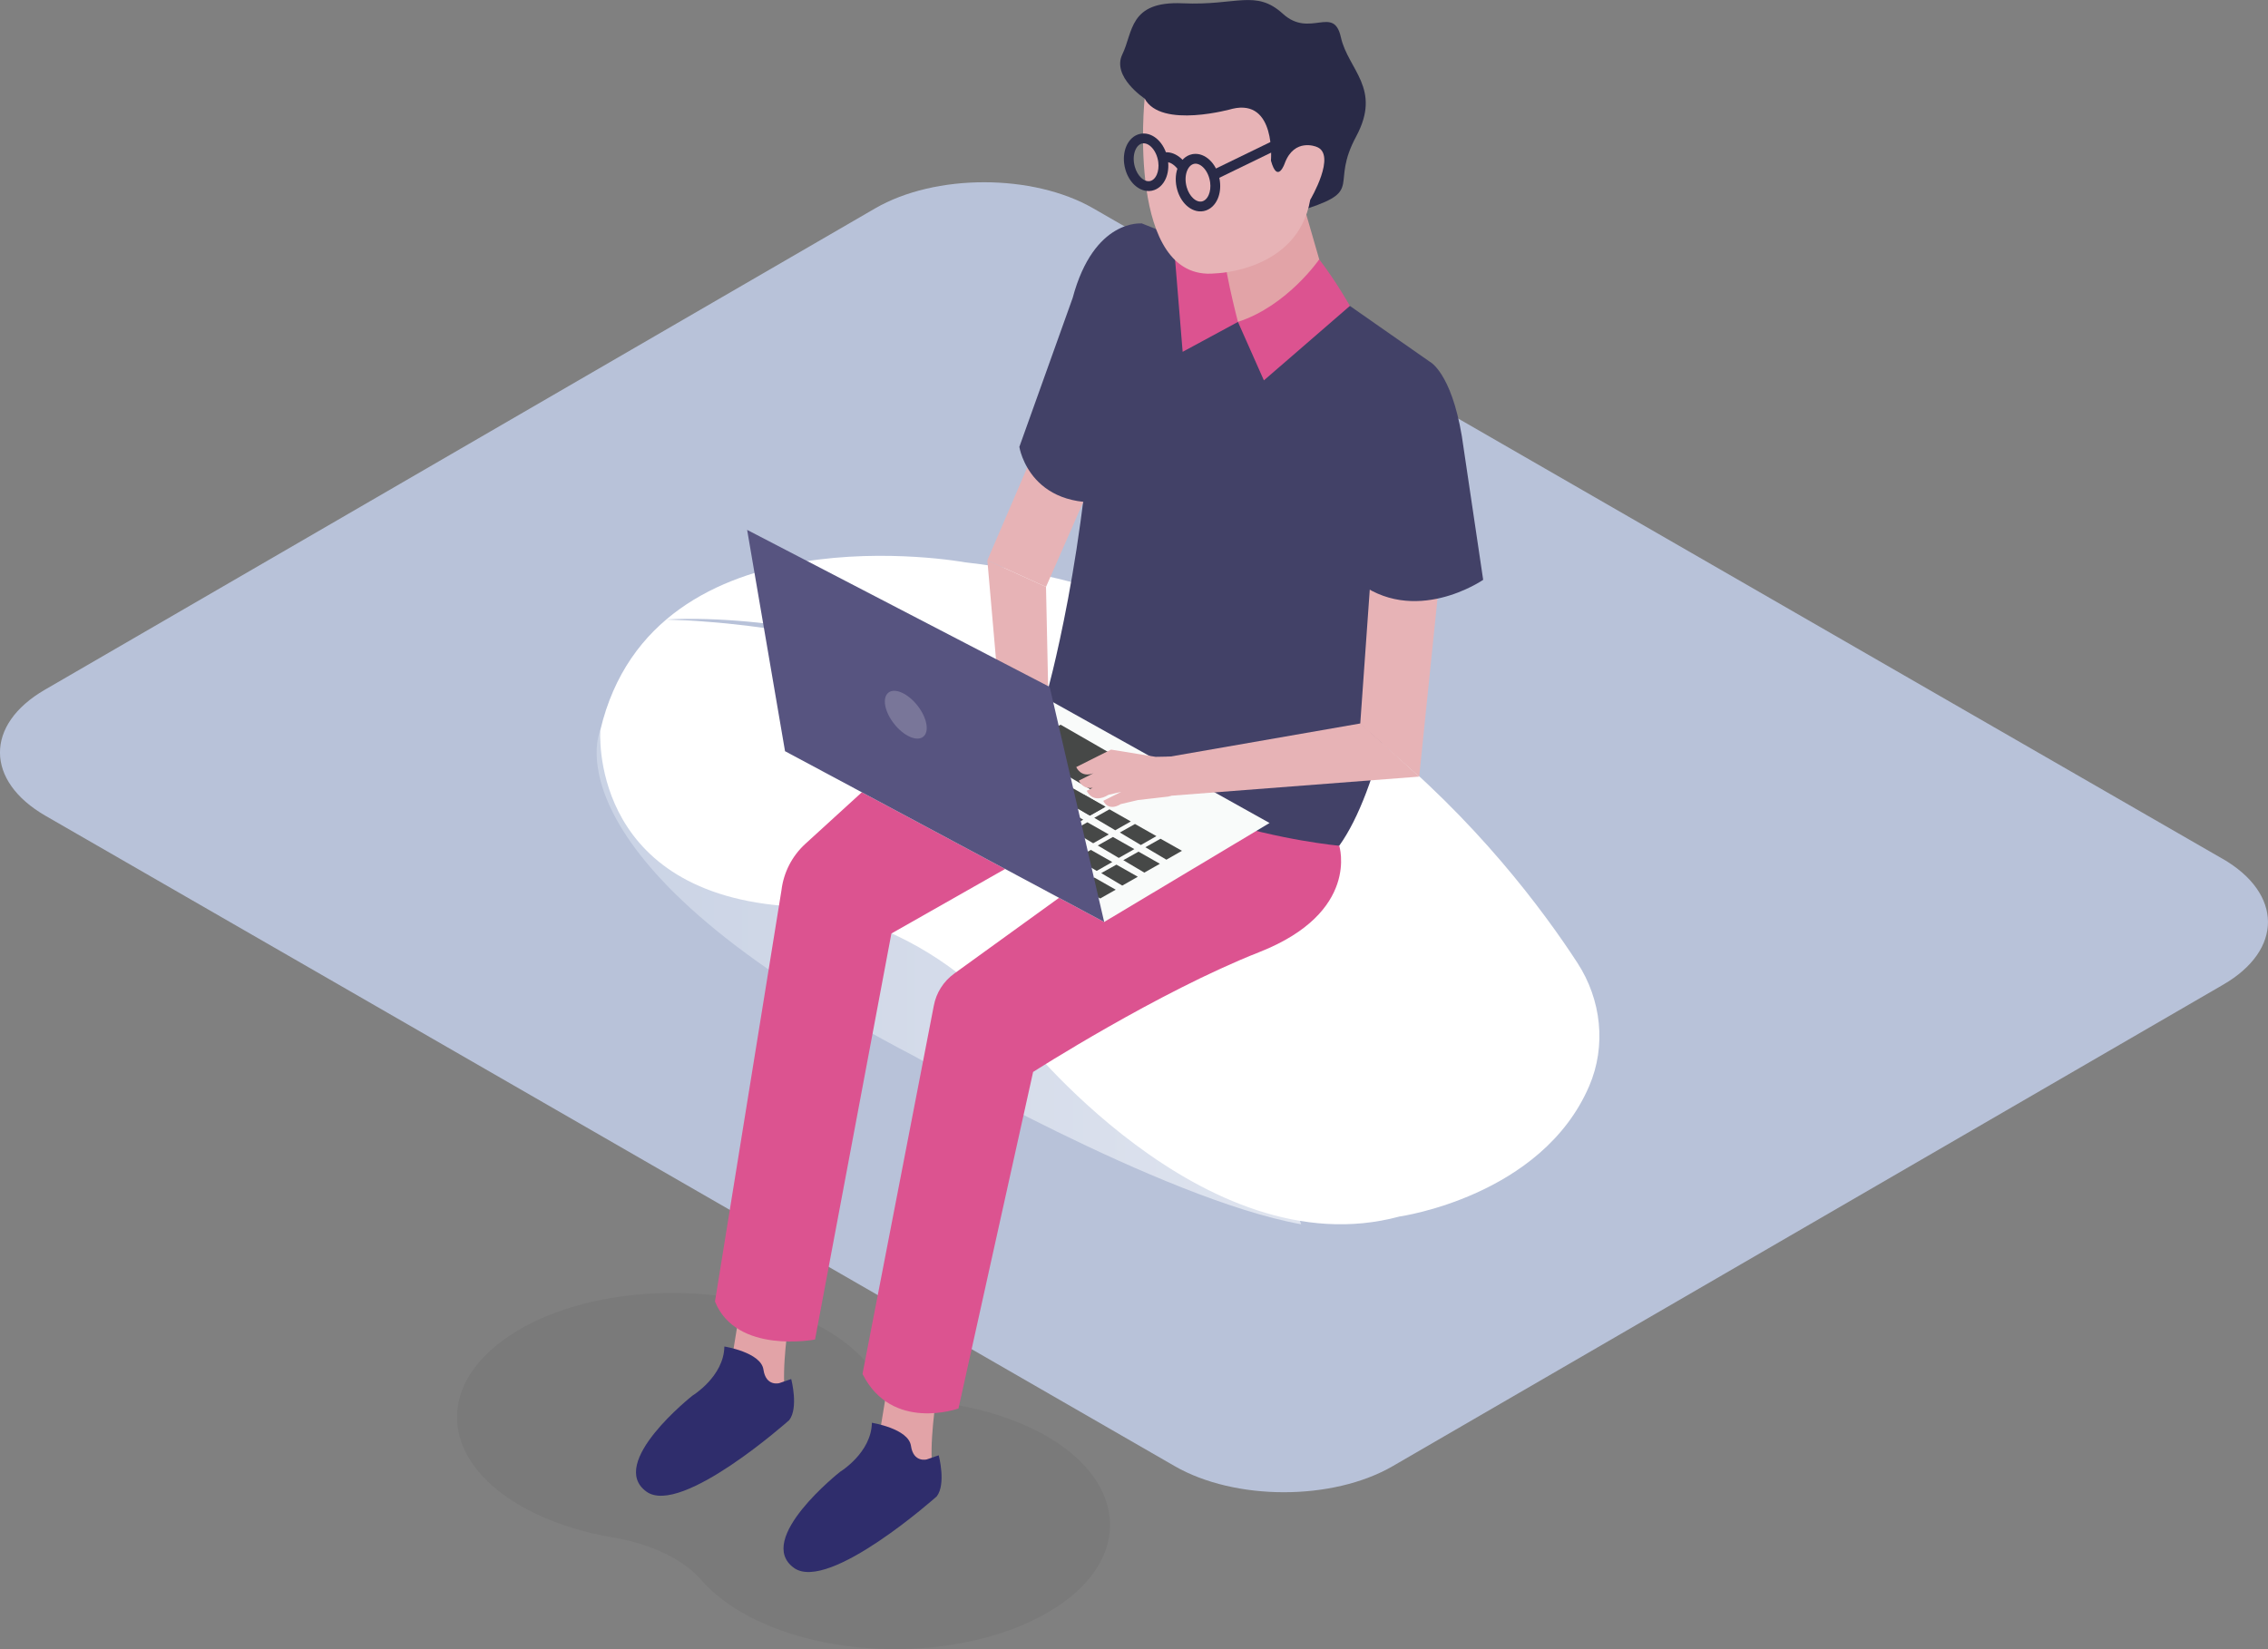 <svg width="231" height="168" viewBox="0 0 231 168" fill="none" xmlns="http://www.w3.org/2000/svg">
<rect x="0" y="0" width="231" height="168" fill="#808080" stroke="none"/>
<g clip-path="url(#clip0_200_8132)">
<path d="M226.357 87.473C232.515 91.022 232.548 96.77 226.428 100.313L141.86 149.351C135.746 152.9 125.798 152.9 119.641 149.351L4.637 83.106C-1.52 79.557 -1.553 73.809 4.567 70.265L89.135 21.227C95.249 17.679 105.197 17.679 111.354 21.227L226.357 87.478V87.473Z" fill="#B8C2D9"/>
<path d="M61.148 74.361C61.148 74.361 54.887 87.689 93.289 107.682C93.289 107.682 118.332 122.175 132.526 124.716L114.574 74.361H61.143H61.148Z" fill="url(#paint0_linear_200_8132)"/>
<path d="M98.3 57.284C98.3 57.284 66.578 51.454 61.148 74.361C61.148 74.361 59.893 90.604 79.724 92.273C79.724 92.273 93.288 92.273 103.725 105.184C103.725 105.184 122.507 129.343 142.544 123.925C142.544 123.925 157.015 121.904 161.859 110.645C163.624 106.549 163.102 101.841 160.67 98.097C153.692 87.37 133.319 61.239 98.3 57.284Z" fill="white"/>
<path d="M67.859 63.108C70.612 62.962 73.371 63.076 76.119 63.32C78.866 63.563 81.592 64.008 84.296 64.566L86.311 65.037L88.304 65.595C88.972 65.769 89.623 65.996 90.28 66.213C90.932 66.435 91.6 66.625 92.23 66.901C94.82 67.865 97.29 69.122 99.631 70.558C98.382 69.978 97.198 69.279 95.911 68.792C95.276 68.526 94.662 68.228 94.016 67.99L92.083 67.291C89.487 66.424 86.859 65.628 84.171 65.097C81.494 64.501 78.785 64.067 76.064 63.737C74.701 63.574 73.338 63.434 71.965 63.336C70.596 63.217 69.222 63.152 67.849 63.114L67.859 63.108Z" fill="#B8C2D9"/>
<g opacity="0.05">
<path d="M106.603 146.306C114.172 150.668 115.242 157.7 108.954 162.734C101.423 168.753 86.772 169.728 77.036 165.036C76.526 164.793 76.037 164.532 75.576 164.267C73.86 163.281 72.48 162.159 71.438 160.962C70.716 160.128 69.782 159.385 68.674 158.746C66.953 157.755 64.819 157.018 62.424 156.617C59.6 156.14 56.891 155.327 54.485 154.162C53.975 153.913 53.486 153.659 53.019 153.388C44.673 148.577 44.239 140.672 52.661 135.584C60.29 130.979 72.92 130.416 81.744 134.273C82.575 134.636 83.346 135.026 84.063 135.438C85.849 136.467 87.277 137.643 88.325 138.9C88.993 139.697 89.884 140.417 90.953 141.029C92.593 141.972 94.646 142.676 96.91 143.039C100.163 143.56 103.274 144.529 105.962 145.949C106.185 146.068 106.396 146.187 106.608 146.306H106.603Z" fill="black"/>
</g>
<path d="M95.368 142.368C95.368 142.368 94.592 147.217 94.999 149.828L89.162 148.663L90.492 140.563L95.368 142.373V142.368Z" fill="#E2A3A7"/>
<path d="M88.797 144.936C88.797 144.936 92.528 145.526 92.783 147.287C93.038 149.042 94.396 148.669 94.396 148.669L95.612 148.251C95.612 148.251 96.383 151.188 95.406 152.439C95.406 152.439 84.41 162.251 80.875 159.727C76.819 156.828 85.561 149.936 85.561 149.936C85.561 149.936 88.76 147.991 88.803 144.93L88.797 144.936Z" fill="#2F2D6C"/>
<path d="M136.403 86.157C136.403 86.157 138.575 92.929 128.258 96.993C117.941 101.056 105.224 109.199 105.224 109.199L97.622 143.484C97.622 143.484 90.834 145.922 87.848 139.962L95.108 102.459C95.352 101.143 96.096 99.967 97.187 99.181L113.695 87.246L120.656 79.119L136.403 86.162V86.157Z" fill="#DC5390"/>
<path d="M137.489 31.164L145.634 36.853C145.634 36.853 144.548 74.778 136.403 86.156C136.403 86.156 112.511 83.989 106.538 70.986C106.538 70.986 110.882 55.816 111.425 36.853C111.425 36.853 111.425 24.933 116.312 22.766L137.489 31.164Z" fill="#424167"/>
<path d="M105.452 45.701L100.564 57.078L106.538 59.787L111.604 48.231L105.452 45.701Z" fill="#E7B3B6"/>
<path d="M139.661 57.983L138.542 73.755L144.548 79.113L146.72 57.983H139.661Z" fill="#E7B3B6"/>
<path d="M116.312 22.766C116.312 22.766 111.425 22.224 109.253 30.351L103.823 45.522C103.823 45.522 104.909 52.565 114.14 50.94" fill="#424167"/>
<path d="M145.634 36.853C145.634 36.853 147.806 37.937 148.892 44.438L151.064 59.067C151.064 59.067 144.005 63.943 138.032 59.067L137.489 48.773" fill="#424167"/>
<path d="M80.343 134.603C80.343 134.603 79.567 139.453 79.974 142.064L74.137 140.899L75.467 132.799L80.343 134.609V134.603Z" fill="#E2A3A7"/>
<path d="M73.773 137.167C73.773 137.167 77.503 137.757 77.758 139.518C78.013 141.279 79.371 140.9 79.371 140.9L80.587 140.482C80.587 140.482 81.358 143.419 80.381 144.67C80.381 144.67 69.385 154.482 65.85 151.958C61.794 149.059 70.536 142.167 70.536 142.167C70.536 142.167 73.735 140.222 73.778 137.161L73.773 137.167Z" fill="#2F2D6C"/>
<path d="M106.537 86.157L90.79 95.096L83.014 136.457C83.014 136.457 74.994 138.001 72.822 132.583L79.594 90.691C79.811 88.876 80.674 87.197 82.026 85.962L94.901 74.21L106.537 86.162V86.157Z" fill="#DC5390"/>
<path d="M134.367 26.423L132.195 18.903C132.195 18.903 127.243 22.29 125.206 20.735L124.734 25.069L123.784 32.318L126.091 32.795H132.2L134.372 26.429L134.367 26.423Z" fill="#E2A3A7"/>
<path d="M97.6 66.143L129.306 83.838L112.462 93.92L79.957 76.523L97.6 66.143Z" fill="#F9FBFA"/>
<path d="M100.564 57.078L102.014 73.695L106.842 74.074L106.538 59.787L100.564 57.078Z" fill="#E7B3B6"/>
<path d="M118.201 85.441L120.384 86.671L118.799 87.576L116.659 86.308L118.201 85.441Z" fill="#464847"/>
<path d="M115.6 83.94L117.783 85.176L116.198 86.081L114.058 84.807L115.6 83.94Z" fill="#464847"/>
<path d="M112.999 82.445L115.177 83.68L113.591 84.579L111.452 83.312L112.999 82.445Z" fill="#464847"/>
<path d="M110.393 80.95L112.576 82.185L110.991 83.084L108.851 81.817L110.393 80.95Z" fill="#464847"/>
<path d="M107.792 79.454L112.603 82.185L111.018 83.084L106.245 80.321L107.792 79.454Z" fill="#464847"/>
<path d="M105.191 77.959L107.369 79.194L105.783 80.094L103.644 78.82L105.191 77.959Z" fill="#464847"/>
<path d="M102.585 76.458L104.767 77.693L103.182 78.598L101.042 77.325L102.585 76.458Z" fill="#464847"/>
<path d="M99.984 74.963L102.161 76.198L100.575 77.098L98.436 75.83L99.984 74.963Z" fill="#464847"/>
<path d="M97.377 73.467L99.984 74.963L98.436 75.829L95.835 74.334L97.377 73.467Z" fill="#464847"/>
<path d="M94.776 71.972L96.959 73.207L95.373 74.107L93.228 72.834L94.776 71.972Z" fill="#464847"/>
<path d="M108.025 73.825L103.882 76.15L111.837 80.874L116.089 78.458L108.025 73.825Z" fill="#464847"/>
<path d="M115.959 86.758L118.136 87.993L116.551 88.892L114.411 87.625L115.959 86.758Z" fill="#464847"/>
<path d="M113.352 85.262L115.535 86.498L113.95 87.397L111.81 86.129L113.352 85.262Z" fill="#464847"/>
<path d="M110.751 83.767L112.934 85.002L111.343 85.902L109.204 84.629L110.751 83.767Z" fill="#464847"/>
<path d="M108.145 82.266L110.328 83.501L108.742 84.406L106.603 83.133L108.145 82.266Z" fill="#464847"/>
<path d="M105.544 80.771L107.727 82.006L106.141 82.906L103.997 81.638L105.544 80.771Z" fill="#464847"/>
<path d="M102.943 79.275L105.121 80.511L103.535 81.41L101.396 80.142L102.943 79.275Z" fill="#464847"/>
<path d="M100.337 77.78L102.519 79.016L100.934 79.915L98.794 78.647L100.337 77.78Z" fill="#464847"/>
<path d="M97.736 76.285L99.913 77.52L98.327 78.419L96.188 77.146L97.736 76.285Z" fill="#464847"/>
<path d="M95.129 74.784L97.312 76.019L95.064 77.341L92.887 76.106L95.129 74.784Z" fill="#464847"/>
<path d="M92.528 73.289L94.711 74.524L93.125 75.423L90.986 74.155L92.528 73.289Z" fill="#464847"/>
<path d="M113.711 88.08L115.888 89.315L114.303 90.214L112.163 88.941L113.711 88.08Z" fill="#464847"/>
<path d="M111.104 86.579L113.287 87.814L111.701 88.719L109.562 87.446L111.104 86.579Z" fill="#464847"/>
<path d="M108.504 85.084L110.681 86.319L109.095 87.218L106.956 85.95L108.504 85.084Z" fill="#464847"/>
<path d="M105.897 83.588L108.08 84.824L106.494 85.723L104.355 84.455L105.897 83.588Z" fill="#464847"/>
<path d="M103.296 82.093L105.479 83.328L103.893 84.227L101.749 82.954L103.296 82.093Z" fill="#464847"/>
<path d="M100.695 80.598L102.872 81.833L101.287 82.732L99.147 81.459L100.695 80.598Z" fill="#464847"/>
<path d="M98.088 79.097L100.271 80.332L98.686 81.237L96.546 79.963L98.088 79.097Z" fill="#464847"/>
<path d="M95.064 77.341L97.671 78.837L96.085 79.736L93.478 78.241L95.064 77.341Z" fill="#464847"/>
<path d="M92.886 76.106L95.064 77.341L93.478 78.241L91.339 76.973L92.886 76.106Z" fill="#464847"/>
<path d="M90.28 74.611L92.463 75.846L90.877 76.746L88.738 75.472L90.28 74.611Z" fill="#464847"/>
<path d="M111.463 89.397L113.64 90.632L112.054 91.531L109.915 90.263L111.463 89.397Z" fill="#464847"/>
<path d="M108.856 87.901L111.039 89.136L109.453 90.035L107.314 88.768L108.856 87.901Z" fill="#464847"/>
<path d="M106.256 86.406L108.438 87.641L106.853 88.54L104.708 87.273L106.256 86.406Z" fill="#464847"/>
<path d="M103.655 84.905L106.255 86.406L104.708 87.272L102.107 85.772L103.655 84.905Z" fill="#464847"/>
<path d="M101.048 83.41L103.654 84.905L102.107 85.772L99.506 84.276L101.048 83.41Z" fill="#464847"/>
<path d="M98.447 81.914L101.048 83.409L99.506 84.276L96.899 82.781L98.447 81.914Z" fill="#464847"/>
<path d="M95.841 80.419L98.023 81.654L96.438 82.554L94.298 81.286L95.841 80.419Z" fill="#464847"/>
<path d="M93.24 78.923L95.422 80.153L93.831 81.058L91.692 79.785L93.24 78.923Z" fill="#464847"/>
<path d="M90.638 77.422L92.816 78.658L91.23 79.557L89.091 78.289L90.638 77.422Z" fill="#464847"/>
<path d="M88.032 75.927L90.215 77.162L88.629 78.062L86.49 76.794L88.032 75.927Z" fill="#464847"/>
<path d="M79.957 76.523L76.097 53.979L106.912 69.978L112.462 93.92L79.957 76.523Z" fill="#575480"/>
<path d="M94.027 75.055C93.37 75.57 92.045 74.979 91.068 73.738C90.09 72.498 89.83 71.073 90.487 70.558C91.144 70.043 92.469 70.634 93.446 71.875C94.423 73.115 94.684 74.54 94.027 75.055Z" fill="#797699"/>
<path d="M134.367 26.423C134.367 26.423 131.109 31.164 126.086 32.789L128.73 38.749L137.489 31.164C137.489 31.164 136.132 28.726 134.367 26.423Z" fill="#DC5390"/>
<path d="M116.583 10.04C116.583 10.04 113.206 7.813 114.313 5.537C115.421 3.267 114.981 0.087 120.46 0.336C125.939 0.585 127.894 -1.116 130.663 1.403C133.433 3.923 135.833 0.471 136.571 3.793C137.31 7.114 140.769 8.994 138.124 13.908C135.48 18.822 138.846 19.358 133.253 21.211L117.87 14.954L116.578 10.04H116.583Z" fill="#292A47"/>
<path d="M126.086 32.789C126.086 32.789 124.321 26.017 124.728 25.069L119.635 25.849L120.455 35.84L126.086 32.795V32.789Z" fill="#DC5390"/>
<path d="M116.583 10.04C116.583 10.04 114.677 28.77 123.784 27.848C123.784 27.848 132.157 27.664 133.449 20.355C133.449 20.355 136.219 15.685 134.063 14.948C134.063 14.948 131.847 14.027 130.864 16.606C130.864 16.606 130.126 18.817 129.447 16.362C129.447 16.362 129.99 10.034 125.532 11.08C125.532 11.08 118.245 13.166 116.583 10.034V10.04Z" fill="#E7B3B6"/>
<path d="M138.575 73.695L117.398 77.385L119.027 81.079L144.548 79.113L138.575 73.695Z" fill="#E7B3B6"/>
<path d="M111.305 80.246C110.263 80.446 109.883 79.519 109.883 79.519L111.381 78.766C110.078 79.276 109.617 78.138 109.617 78.138L113.163 76.361L117.702 77.098L121.161 77.033L121.856 80.191L119 81.145L115.899 81.502L114.162 81.909C112.82 82.722 112.375 81.578 112.375 81.578L114.2 80.663L112.907 80.966C111.246 81.974 110.686 80.554 110.686 80.554L111.311 80.24L111.305 80.246Z" fill="#E7B3B6"/>
<path d="M116.261 13.614C116.884 13.533 117.47 13.798 117.919 14.219C118.398 14.669 118.757 15.327 118.914 16.081L118.961 16.363C119.05 17.019 118.969 17.656 118.74 18.184C118.478 18.786 118 19.285 117.332 19.425L117.329 19.426C116.66 19.562 116.025 19.291 115.546 18.842C115.127 18.448 114.8 17.895 114.62 17.257L114.551 16.979C114.394 16.226 114.464 15.48 114.726 14.877C114.988 14.275 115.465 13.774 116.133 13.635H116.136L116.261 13.614ZM116.337 14.614L116.338 14.614C116.073 14.67 115.814 14.882 115.643 15.276C115.473 15.668 115.411 16.2 115.531 16.775V16.776L115.583 16.986C115.719 17.467 115.958 17.856 116.231 18.113C116.544 18.407 116.865 18.499 117.13 18.445C117.395 18.389 117.652 18.177 117.823 17.784C117.972 17.441 118.037 16.991 117.971 16.499L117.934 16.285C117.814 15.707 117.546 15.241 117.234 14.947C116.922 14.654 116.603 14.561 116.337 14.614Z" fill="#292A47"/>
<path d="M121.545 15.689C122.167 15.608 122.754 15.873 123.202 16.294C123.682 16.744 124.041 17.402 124.197 18.157L124.245 18.439C124.334 19.094 124.253 19.731 124.023 20.259C123.762 20.861 123.283 21.361 122.615 21.5L122.612 21.501C121.944 21.637 121.308 21.366 120.83 20.917C120.411 20.523 120.084 19.97 119.903 19.332L119.835 19.054C119.678 18.301 119.748 17.556 120.01 16.952C120.272 16.351 120.749 15.85 121.417 15.71H121.42L121.545 15.689ZM121.621 16.689L121.622 16.69C121.356 16.745 121.098 16.957 120.927 17.351C120.756 17.743 120.695 18.276 120.815 18.85V18.851L120.866 19.062C121.002 19.542 121.242 19.931 121.515 20.188C121.828 20.482 122.149 20.575 122.414 20.521C122.679 20.464 122.936 20.252 123.106 19.86C123.256 19.517 123.321 19.066 123.255 18.574L123.218 18.361C123.098 17.782 122.83 17.316 122.518 17.023C122.205 16.729 121.886 16.636 121.621 16.689Z" fill="#292A47"/>
<path d="M118.551 15.531C118.699 15.508 118.9 15.497 119.137 15.54C119.623 15.627 120.202 15.923 120.766 16.637L120.374 16.947L119.982 17.258C119.548 16.709 119.175 16.563 118.96 16.524C118.847 16.504 118.76 16.51 118.708 16.518C118.682 16.523 118.664 16.527 118.657 16.529C118.653 16.53 118.651 16.531 118.653 16.53C118.654 16.53 118.655 16.529 118.658 16.528C118.659 16.528 118.66 16.528 118.662 16.527L118.665 16.526L118.666 16.525H118.667C118.667 16.525 118.662 16.514 118.473 16.064C118.279 15.603 118.279 15.602 118.28 15.602H118.281L118.283 15.601C118.284 15.601 118.285 15.601 118.286 15.6C118.288 15.6 118.291 15.599 118.293 15.598C118.299 15.595 118.306 15.592 118.314 15.59C118.329 15.584 118.349 15.578 118.372 15.571C118.417 15.558 118.478 15.543 118.551 15.531Z" fill="#292A47"/>
<path d="M130.898 14.851L123.997 18.205L123.56 17.305L130.461 13.951L130.898 14.851Z" fill="#292A47"/>
</g>
<defs>
<linearGradient id="paint0_linear_200_8132" x1="60.768" y1="99.539" x2="132.526" y2="99.539" gradientUnits="userSpaceOnUse">
<stop stop-color="#CAD3E5"/>
<stop offset="1" stop-color="#DFE4EF"/>
</linearGradient>
<clipPath id="clip0_200_8132">
<rect width="231" height="168" fill="white"/>
</clipPath>
</defs>
</svg>
